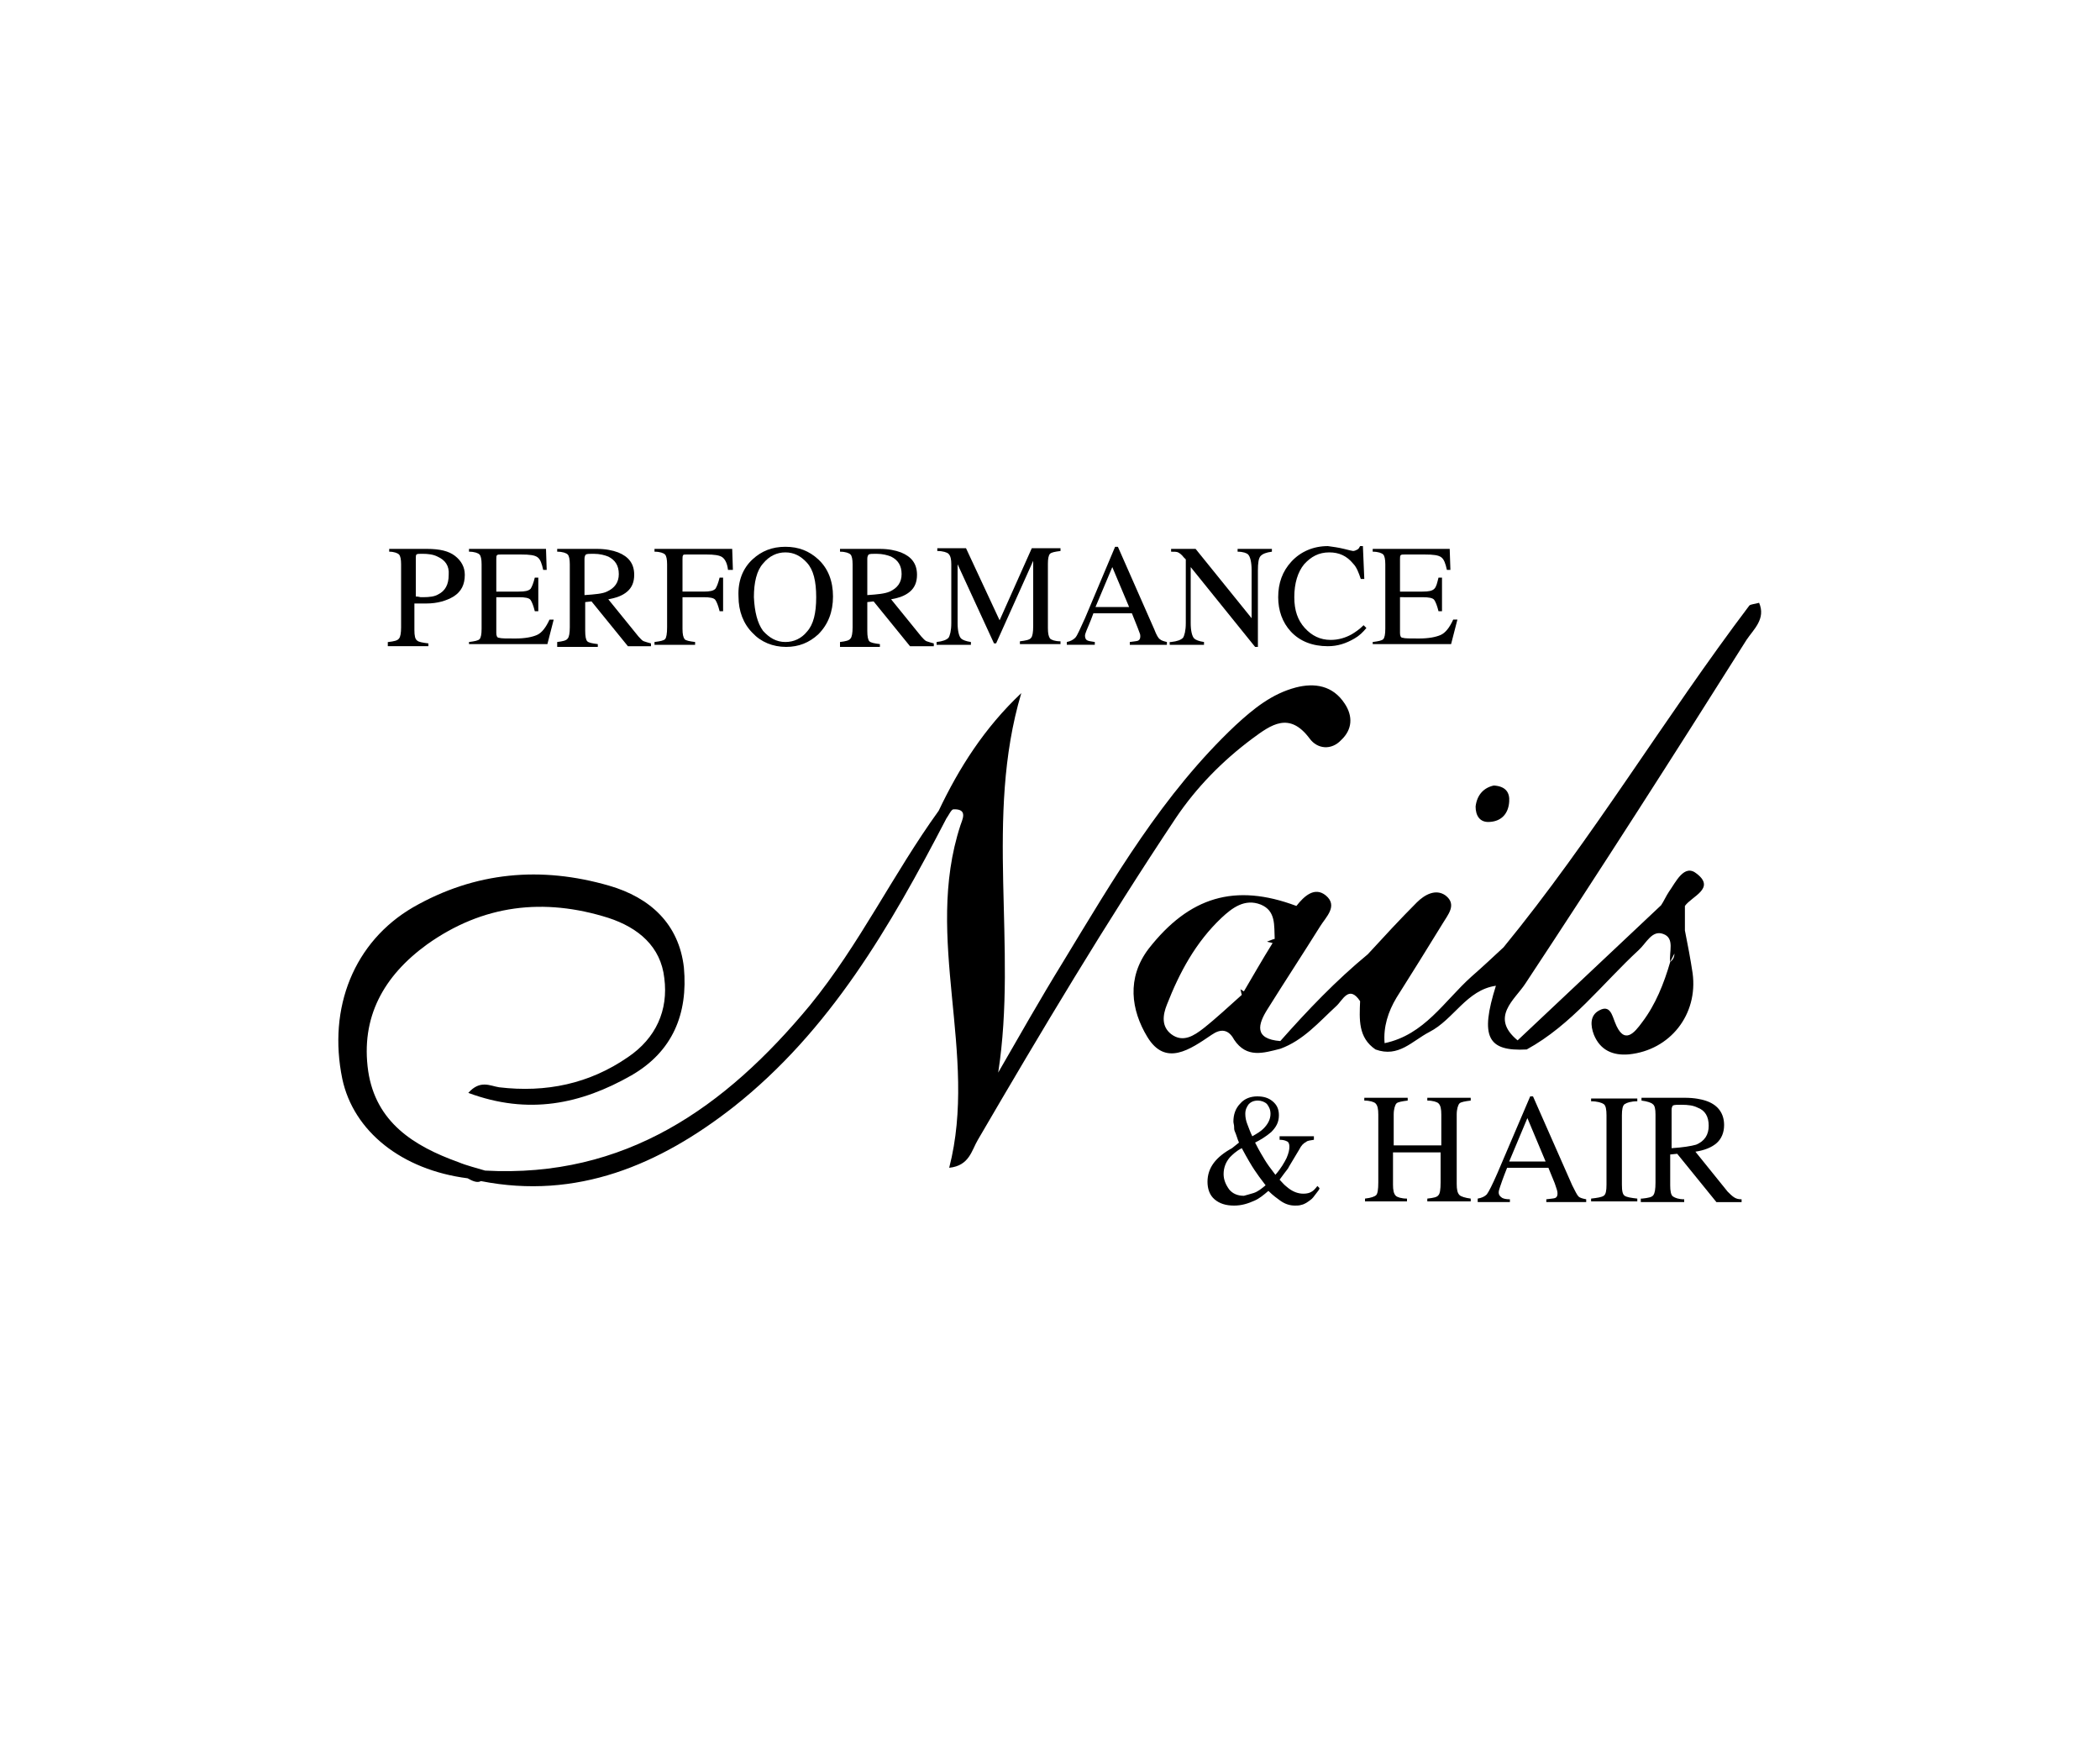 <?xml version="1.0" encoding="utf-8"?>
<!-- Generator: Adobe Illustrator 24.0.3, SVG Export Plug-In . SVG Version: 6.00 Build 0)  -->
<svg version="1.1" id="Capa_1" xmlns="http://www.w3.org/2000/svg" xmlns:xlink="http://www.w3.org/1999/xlink" x="0px" y="0px"
	 viewBox="0 0 300 250" style="enable-background:new 0 0 300 250;" xml:space="preserve">
<g>
	<g>
		<path d="M178.9,105.5c2.7-2,5.3-3.9,8.2,0c1.1,1.5,3.1,1.7,4.5,0.2c1.6-1.5,1.7-3.4,0.5-5.2c-1.7-2.6-4.3-3-7-2.3
			c-3.4,0.9-6,3-8.6,5.4c-10.4,9.8-17.4,21.9-24.7,33.9c-3.2,5.2-6.2,10.5-9.2,15.7c2.8-18.1-2-36.4,3.3-54.2
			c-5.3,5-8.9,10.7-11.8,16.8c0,0,0,0,0,0c-6.5,9-11.3,19.1-18.4,27.8c-12.1,14.6-26.4,24.7-46.4,23.6c0,0,0,0,0,0
			c-1.3-0.4-2.6-0.7-3.8-1.2c-6.4-2.3-11.8-5.7-12.9-13c-1.1-7.7,2.2-13.6,8.4-18.1c8-5.7,16.7-6.7,25.9-3.8c4.3,1.4,7.5,4.1,8,8.6
			c0.6,4.6-1.2,8.6-5.2,11.3c-5.5,3.8-11.7,5.1-18.4,4.3c-1.3-0.2-2.7-1.1-4.4,0.8c8.6,3.2,16.1,1.6,23.3-2.5
			c5.9-3.4,8.1-8.8,7.5-15.4C97,132,92.9,128.2,87,126.5c-9.7-2.8-19.1-2-28,3.1c-8.4,4.9-12.2,14.3-10.1,24.5
			c1.6,7.5,8.5,13,17.9,14.2c0.7,0.4,1.4,0.7,1.9,0.4c13.7,2.7,25.5-2.3,36.1-10.6c13.8-10.9,22.4-25.8,30.4-41.2c0,0,0,0,0,0h0
			c0.3-0.4,0.7-1.3,1-1.3c2.2-0.1,1.2,1.6,1,2.3c-5.3,16.2,2.6,32.6-1.6,48.9c2.9-0.3,3.2-2.5,4.1-4c9.1-15.6,18.3-31,28.3-46
			C170.9,112.5,174.6,108.7,178.9,105.5z"/>
		<path d="M249.5,91.4c1-1.5,2.8-3,1.8-5.3c-0.7,0.2-1.2,0.2-1.4,0.4c-12.1,16-22.4,33.3-35.1,48.8c0,0,0,0,0,0
			c-1.5,1.4-3,2.8-4.6,4.2c-3.9,3.5-6.7,8.3-12.4,9.5l0,0v0c-0.2-2.3,0.5-4.5,1.7-6.5c2.2-3.5,4.4-7,6.6-10.6c0.7-1.2,2.1-2.7,0.4-4
			c-1.4-1-3-0.1-4.1,1c-2.4,2.4-4.7,4.9-7,7.4c0,0,0,0,0,0c-4.6,3.8-8.6,8-12.5,12.4c0,0,0,0,0,0c-3.8-0.3-3.2-2.4-1.8-4.6
			c2.5-4,5-7.8,7.5-11.8c0.8-1.3,2.6-2.9,0.8-4.4c-1.6-1.3-3.1,0.1-4.2,1.5c0,0,0,0,0,0c-8.8-3.3-15.3-1.3-21.1,6.1
			c-3.2,4.2-2.5,8.8-0.2,12.6c2.6,4.3,6.1,1.8,9.2-0.3c1.3-0.9,2.4-0.8,3.2,0.7c0,0,0,0,0,0c0,0,0,0,0,0c1.8,2.7,4.2,1.9,6.6,1.3
			c3.3-1.2,5.5-3.8,8-6.1c0.9-0.8,1.8-3.1,3.4-0.7c0,0,0,0,0,0c0,0,0,0,0,0c-0.1,2.6-0.3,5.2,2.2,6.9c3.3,1.2,5.2-1.2,7.7-2.5
			c3.5-1.8,5.3-6,9.5-6.6c0,0,0,0,0,0c0,0,0,0,0,0c-2.3,7.3-1.2,9.4,4.4,9.1c0,0,0,0,0,0c0,0,0,0,0,0c6.4-3.5,10.8-9.4,16-14.2
			c1.1-1,1.9-2.9,3.5-2.3c1.7,0.6,0.8,2.6,1,4c0.2-0.4,0.4-0.8,0.6-1.2c0,0.5-0.2,0.9-0.6,1.2c-0.9,3.1-2.1,6.1-4,8.6
			c-1.1,1.5-2.6,3.4-3.9,0c-0.4-1-0.7-2.5-2.2-1.7c-1.4,0.7-1.3,2.2-0.8,3.5c0.9,2.2,2.7,3,5,2.8c5.9-0.6,9.9-5.7,9.1-11.6
			c-0.3-2-0.7-4.1-1.1-6.1l0,0c0-1.2,0-2.3,0-3.5c1-1.4,4.4-2.5,1.7-4.6c-1.8-1.5-3,1.2-4,2.6c-0.4,0.6-0.7,1.3-1.1,1.9c0,0,0,0,0,0
			c-6.8,6.4-13.7,12.9-20.5,19.3c0,0,0,0,0,0c-4-3.3-0.4-5.8,1.1-8.1C228.6,124.3,239.1,107.9,249.5,91.4z M177.7,141.6
			c-0.2-0.1-0.3-0.2-0.5-0.3c0.1,0.3,0.1,0.5,0.2,0.8c0,0,0,0,0,0c-1.8,1.6-3.6,3.3-5.5,4.8c-1.3,1-2.9,2.1-4.6,0.8
			c-1.4-1.1-1.2-2.7-0.6-4.2c1.8-4.6,4.1-8.9,7.8-12.4c1.5-1.4,3.3-2.8,5.6-1.9c2.2,0.9,1.9,3,2,4.9c-0.4,0.1-0.8,0.3-1.1,0.4
			c0.3,0.1,0.5,0.1,0.8,0.2C180.3,137.1,179,139.4,177.7,141.6z"/>
		<path d="M212.8,117.4c1.8-0.1,2.7-1.3,2.8-2.9c0.1-1.3-0.5-2.2-2.2-2.3c-1.4,0.3-2.4,1.3-2.6,3
			C210.8,116.5,211.4,117.5,212.8,117.4z"/>
	</g>
	<g>
		<g>
			<path d="M55.5,91.7c0.8-0.1,1.3-0.2,1.5-0.5c0.2-0.2,0.3-0.8,0.3-1.6v-9c0-0.7-0.1-1.2-0.3-1.4c-0.2-0.2-0.7-0.4-1.4-0.4v-0.4H61
				c1.8,0,3.1,0.3,4,1c0.9,0.7,1.4,1.6,1.4,2.7c0,1.4-0.5,2.4-1.6,3.1c-1,0.6-2.3,1-3.9,1c-0.2,0-0.5,0-0.9,0c-0.3,0-0.6,0-0.8,0
				v3.8c0,0.8,0.1,1.3,0.4,1.5c0.2,0.2,0.8,0.3,1.6,0.4v0.4h-5.8V91.7z M62.5,79.5c-0.6-0.3-1.3-0.4-2.2-0.4c-0.4,0-0.7,0-0.8,0.1
				c-0.1,0.1-0.1,0.3-0.1,0.6v5.4c0.4,0,0.6,0.1,0.7,0.1s0.2,0,0.3,0c1,0,1.7-0.1,2.2-0.4c1-0.5,1.5-1.4,1.5-2.8
				C64.2,80.8,63.6,80,62.5,79.5z"/>
			<path d="M67,91.7c0.8-0.1,1.3-0.2,1.5-0.4c0.2-0.2,0.3-0.7,0.3-1.5v-9.2c0-0.7-0.1-1.2-0.3-1.4c-0.2-0.2-0.7-0.4-1.5-0.4v-0.4h11
				l0.1,3h-0.5c-0.2-0.9-0.4-1.5-0.8-1.8c-0.4-0.3-1.1-0.4-2.4-0.4h-2.8c-0.3,0-0.5,0-0.6,0.1c-0.1,0.1-0.1,0.3-0.1,0.6v4.6h3.2
				c0.9,0,1.4-0.1,1.7-0.4c0.2-0.3,0.4-0.8,0.6-1.6h0.5v4.8h-0.5c-0.2-0.8-0.4-1.3-0.6-1.6c-0.2-0.3-0.8-0.4-1.7-0.4h-3.2v5.1
				c0,0.4,0.1,0.7,0.4,0.7c0.3,0.1,1,0.1,2.3,0.1c1.4,0,2.4-0.2,3.1-0.5c0.7-0.3,1.3-1.1,1.8-2.2h0.6l-0.9,3.5H67V91.7z"/>
			<path d="M79.6,91.7c0.8-0.1,1.3-0.2,1.5-0.5c0.2-0.2,0.3-0.8,0.3-1.6v-9c0-0.7-0.1-1.2-0.3-1.4c-0.2-0.2-0.7-0.4-1.5-0.4v-0.4
				h5.7c1.2,0,2.2,0.2,3,0.5c1.5,0.6,2.3,1.6,2.3,3.2c0,1-0.3,1.8-1,2.4c-0.7,0.6-1.6,0.9-2.7,1.1l4.3,5.3c0.3,0.3,0.5,0.6,0.8,0.7
				c0.3,0.1,0.6,0.2,1,0.3v0.4h-3.3l-5.2-6.4l-0.9,0.1v4.1c0,0.8,0.1,1.3,0.3,1.5c0.2,0.2,0.7,0.3,1.5,0.4v0.4h-5.8V91.7z
				 M86.7,84.5c1.1-0.5,1.7-1.3,1.7-2.5c0-1.2-0.5-2-1.5-2.5c-0.5-0.2-1.2-0.4-2.1-0.4c-0.6,0-0.9,0-1.1,0.1
				c-0.1,0.1-0.2,0.3-0.2,0.6V85C85,84.9,86.1,84.8,86.7,84.5z"/>
			<path d="M93.5,91.7c0.8-0.1,1.3-0.2,1.5-0.4c0.2-0.2,0.3-0.8,0.3-1.7v-9c0-0.7-0.1-1.2-0.3-1.4c-0.2-0.2-0.7-0.4-1.5-0.4v-0.4
				h11.1l0.1,3H104c-0.1-0.9-0.4-1.5-0.8-1.8c-0.4-0.3-1.2-0.4-2.3-0.4h-2.8c-0.3,0-0.5,0-0.5,0.1c-0.1,0.1-0.1,0.3-0.1,0.6v4.6h3
				c0.9,0,1.4-0.1,1.7-0.4c0.2-0.3,0.4-0.8,0.6-1.6h0.5v4.8h-0.5c-0.2-0.8-0.4-1.3-0.6-1.6c-0.2-0.3-0.8-0.4-1.7-0.4h-3v4.5
				c0,0.8,0.1,1.2,0.3,1.5c0.2,0.2,0.7,0.3,1.5,0.4v0.4h-5.8V91.7z"/>
			<path d="M107.5,79.9c1.3-1.2,2.8-1.8,4.7-1.8c1.9,0,3.4,0.6,4.7,1.8c1.4,1.3,2.1,3.1,2.1,5.3c0,2.2-0.7,4-2.1,5.4
				c-1.3,1.2-2.8,1.8-4.6,1.8c-1.9,0-3.6-0.7-4.8-2c-1.3-1.3-2-3.1-2-5.2C105.4,83,106.1,81.2,107.5,79.9z M109,90.1
				c0.9,1,1.9,1.6,3.2,1.6c1.2,0,2.3-0.5,3.1-1.5c0.9-1,1.3-2.6,1.3-4.9c0-2.3-0.4-3.9-1.3-4.9c-0.9-1-1.9-1.5-3.1-1.5
				c-1.2,0-2.3,0.5-3.2,1.6c-0.9,1-1.3,2.7-1.3,4.8C107.8,87.4,108.2,89,109,90.1z"/>
			<path d="M120,91.7c0.8-0.1,1.3-0.2,1.5-0.5c0.2-0.2,0.3-0.8,0.3-1.6v-9c0-0.7-0.1-1.2-0.3-1.4c-0.2-0.2-0.7-0.4-1.5-0.4v-0.4h5.7
				c1.2,0,2.2,0.2,3,0.5c1.5,0.6,2.3,1.6,2.3,3.2c0,1-0.3,1.8-1,2.4c-0.7,0.6-1.6,0.9-2.7,1.1l4.3,5.3c0.3,0.3,0.5,0.6,0.8,0.7
				c0.3,0.1,0.6,0.2,1,0.3v0.4H130l-5.2-6.4l-0.9,0.1v4.1c0,0.8,0.1,1.3,0.3,1.5c0.2,0.2,0.7,0.3,1.5,0.4v0.4H120V91.7z M127.1,84.5
				c1.1-0.5,1.7-1.3,1.7-2.5c0-1.2-0.5-2-1.5-2.5c-0.5-0.2-1.2-0.4-2.1-0.4c-0.6,0-0.9,0-1.1,0.1c-0.1,0.1-0.2,0.3-0.2,0.6V85
				C125.4,84.9,126.4,84.8,127.1,84.5z"/>
			<path d="M133.8,91.7c0.9-0.1,1.4-0.3,1.7-0.6c0.2-0.3,0.4-1,0.4-2.1v-8.4c0-0.7-0.1-1.2-0.4-1.5c-0.2-0.2-0.8-0.4-1.6-0.4v-0.4
				h4.1l4.8,10.3l4.6-10.3h4.1v0.4c-0.8,0.1-1.3,0.2-1.5,0.4c-0.2,0.2-0.3,0.7-0.3,1.4v9.2c0,0.8,0.1,1.2,0.3,1.5
				c0.2,0.2,0.7,0.4,1.5,0.4v0.4h-5.8v-0.4c0.8-0.1,1.4-0.2,1.6-0.5c0.2-0.2,0.3-0.8,0.3-1.7v-9.3l-5.3,11.8H142l-5.2-11.3V89
				c0,1.1,0.2,1.9,0.5,2.2c0.2,0.2,0.7,0.4,1.4,0.5v0.4h-4.9V91.7z"/>
			<path d="M152.4,92.1v-0.4c0.5-0.1,0.9-0.3,1.2-0.6c0.3-0.3,0.7-1.3,1.4-2.8l4.3-10.2h0.4l5.2,11.8c0.3,0.8,0.6,1.3,0.8,1.4
				c0.2,0.2,0.6,0.3,1,0.4v0.4h-5.3v-0.4c0.6-0.1,1-0.1,1.2-0.2c0.2-0.1,0.3-0.3,0.3-0.6c0-0.1,0-0.3-0.1-0.5
				c-0.1-0.3-0.2-0.5-0.3-0.8l-0.8-2h-5.5c-0.5,1.4-0.9,2.2-1,2.5c-0.1,0.3-0.2,0.5-0.2,0.7c0,0.3,0.1,0.6,0.4,0.7
				c0.2,0.1,0.5,0.1,1,0.2v0.4H152.4z M161.3,86.7l-2.4-5.7l-2.4,5.7H161.3z"/>
			<path d="M167.3,91.7c0.9-0.1,1.4-0.3,1.7-0.6c0.2-0.3,0.4-1,0.4-2.1v-9.1l-0.3-0.3c-0.3-0.4-0.6-0.6-0.8-0.7
				c-0.2-0.1-0.5-0.1-1-0.1v-0.4h3.5l8,9.9v-6.9c0-1.1-0.2-1.9-0.5-2.2c-0.2-0.2-0.7-0.4-1.5-0.4v-0.4h4.9v0.4
				c-0.8,0.1-1.3,0.3-1.6,0.6c-0.3,0.3-0.4,1-0.4,2.1v10.9h-0.4l-9.2-11.4V89c0,1.1,0.2,1.9,0.5,2.2c0.2,0.2,0.7,0.4,1.4,0.5v0.4
				h-4.9V91.7z"/>
			<path d="M192,78.4c0.8,0.2,1.2,0.3,1.3,0.3c0.2,0,0.4-0.1,0.6-0.2s0.3-0.3,0.4-0.5h0.4l0.2,4.7h-0.5c-0.3-0.9-0.6-1.7-1.1-2.2
				c-0.9-1.1-2-1.6-3.4-1.6c-1.5,0-2.6,0.6-3.6,1.7c-0.9,1.1-1.4,2.7-1.4,4.7c0,1.9,0.5,3.3,1.5,4.4c1,1.1,2.2,1.7,3.7,1.7
				c1.1,0,2.1-0.3,3-0.8c0.5-0.3,1.1-0.7,1.7-1.3l0.4,0.4c-0.5,0.6-1,1.1-1.7,1.5c-1.2,0.7-2.4,1.1-3.8,1.1c-2.2,0-4-0.7-5.3-2.1
				c-1.2-1.3-1.8-3-1.8-4.9c0-2,0.6-3.7,1.9-5.1c1.3-1.4,3.1-2.2,5.2-2.2C190.4,78.1,191.2,78.2,192,78.4z"/>
			<path d="M196.1,91.7c0.8-0.1,1.3-0.2,1.5-0.4c0.2-0.2,0.3-0.7,0.3-1.5v-9.2c0-0.7-0.1-1.2-0.3-1.4c-0.2-0.2-0.7-0.4-1.5-0.4v-0.4
				h11l0.1,3h-0.5c-0.2-0.9-0.4-1.5-0.8-1.8c-0.4-0.3-1.1-0.4-2.4-0.4h-2.8c-0.3,0-0.5,0-0.6,0.1c-0.1,0.1-0.1,0.3-0.1,0.6v4.6h3.2
				c0.9,0,1.4-0.1,1.7-0.4s0.4-0.8,0.6-1.6h0.5v4.8h-0.5c-0.2-0.8-0.4-1.3-0.6-1.6c-0.2-0.3-0.8-0.4-1.7-0.4H200v5.1
				c0,0.4,0.1,0.7,0.4,0.7c0.3,0.1,1,0.1,2.3,0.1c1.4,0,2.4-0.2,3.1-0.5c0.7-0.3,1.3-1.1,1.8-2.2h0.6l-0.9,3.5h-11.2V91.7z"/>
		</g>
		<g>
			<path d="M177,163.2c-0.1-0.2-0.2-0.5-0.3-0.8c-0.1-0.3-0.2-0.6-0.3-0.8c-0.1-0.2-0.1-0.5-0.1-0.7c0-0.2-0.1-0.5-0.1-0.7
				c0-1,0.3-1.9,1-2.6c0.6-0.7,1.5-1,2.4-1c0.9,0,1.6,0.2,2.2,0.7c0.6,0.5,0.9,1.1,0.9,2c0,1-0.4,1.7-1.1,2.4
				c-0.7,0.6-1.5,1.1-2.3,1.5c0.6,1.2,1.1,2,1.4,2.5c0.3,0.5,0.8,1.2,1.5,2.1c0.8-0.9,1.3-1.8,1.6-2.4c0.3-0.7,0.4-1.2,0.4-1.6
				c0-0.4-0.1-0.7-0.4-0.8c-0.2-0.1-0.5-0.2-1-0.2v-0.5h4.9v0.5c-0.5,0.1-0.9,0.1-1.1,0.3c-0.4,0.2-0.7,0.5-1,1.1l-0.6,1
				c-0.4,0.7-0.8,1.3-1,1.7c-0.3,0.4-0.7,0.9-1.2,1.6c0.3,0.3,0.6,0.7,1,1c0.8,0.7,1.6,1,2.4,1c0.5,0,0.9-0.1,1.2-0.3
				c0.2-0.1,0.5-0.4,0.8-0.8l0.3,0.3c0,0.2-0.2,0.4-0.5,0.8c-0.3,0.4-0.5,0.7-0.8,0.9c-0.4,0.3-0.8,0.6-1.3,0.7
				c-0.3,0.1-0.6,0.1-0.9,0.1c-0.7,0-1.4-0.2-2.1-0.7c-0.4-0.3-1-0.7-1.7-1.4c-0.7,0.6-1.3,1.1-2,1.4c-0.9,0.4-1.8,0.7-2.9,0.7
				c-1.2,0-2.1-0.3-2.8-0.9c-0.7-0.6-1-1.5-1-2.5c0-1,0.3-1.9,0.9-2.7c0.6-0.8,1.5-1.5,2.6-2.1L177,163.2z M179.1,170.4
				c0.6-0.2,1.1-0.6,1.7-1.1c-0.7-0.9-1.2-1.6-1.6-2.2c-0.4-0.6-1-1.6-1.8-3.1c-0.8,0.4-1.3,0.9-1.7,1.3c-0.6,0.7-0.9,1.5-0.9,2.4
				c0,0.8,0.3,1.5,0.8,2.2c0.5,0.6,1.2,0.9,2.1,0.9C178,170.7,178.5,170.6,179.1,170.4z M180.5,161.2c0.6-0.6,1-1.3,1-2.1
				c0-0.6-0.2-1-0.5-1.4c-0.3-0.3-0.8-0.5-1.3-0.5c-0.6,0-1,0.2-1.3,0.5c-0.3,0.4-0.5,0.8-0.5,1.4c0,0.5,0.1,1,0.3,1.5
				c0.2,0.5,0.4,1.1,0.7,1.7C179.6,161.9,180.1,161.6,180.5,161.2z"/>
			<path d="M195,171.2c0.9-0.1,1.4-0.3,1.6-0.5c0.2-0.2,0.3-0.8,0.3-1.8v-9.7c0-0.8-0.1-1.3-0.4-1.6c-0.2-0.2-0.8-0.4-1.6-0.4v-0.4
				h6.2v0.4c-0.8,0.1-1.4,0.2-1.6,0.4c-0.2,0.2-0.4,0.8-0.4,1.6v4.4h6.8v-4.4c0-0.8-0.1-1.3-0.4-1.6c-0.2-0.2-0.8-0.4-1.6-0.4v-0.4
				h6.2v0.4c-0.8,0.1-1.4,0.2-1.6,0.4c-0.2,0.2-0.4,0.8-0.4,1.6v9.9c0,0.8,0.1,1.3,0.4,1.6c0.2,0.2,0.8,0.4,1.6,0.5v0.4h-6.2v-0.4
				c0.9-0.1,1.4-0.2,1.6-0.5c0.2-0.2,0.3-0.8,0.3-1.8v-4.3h-6.8v4.6c0,0.8,0.1,1.3,0.4,1.6c0.2,0.2,0.8,0.4,1.6,0.4v0.4H195V171.2z"
				/>
			<path d="M211.1,171.6v-0.4c0.6-0.1,1-0.3,1.3-0.6c0.3-0.4,0.8-1.4,1.5-3l4.7-11h0.4l5.6,12.7c0.4,0.8,0.7,1.4,0.9,1.6
				c0.2,0.2,0.6,0.3,1.1,0.4v0.4h-5.7v-0.4c0.7-0.1,1.1-0.1,1.3-0.2c0.2-0.1,0.3-0.3,0.3-0.6c0-0.1,0-0.3-0.1-0.6
				c-0.1-0.3-0.2-0.6-0.3-0.9l-0.9-2.2h-5.9c-0.6,1.5-0.9,2.4-1,2.7c-0.1,0.3-0.2,0.6-0.2,0.8c0,0.4,0.2,0.6,0.5,0.8
				c0.2,0.1,0.5,0.2,1.1,0.2v0.4H211.1z M220.8,165.9l-2.6-6.2l-2.6,6.2H220.8z"/>
			<path d="M227.3,171.2c0.9-0.1,1.5-0.2,1.8-0.4s0.4-0.7,0.4-1.6v-9.9c0-0.8-0.1-1.4-0.4-1.6c-0.3-0.2-0.9-0.4-1.8-0.4v-0.4h6.6
				v0.4c-0.9,0-1.5,0.2-1.8,0.4c-0.3,0.2-0.4,0.8-0.4,1.6v9.9c0,0.9,0.1,1.4,0.4,1.6s0.9,0.3,1.8,0.4v0.4h-6.6V171.2z"/>
			<path d="M234.6,171.2c0.9-0.1,1.4-0.2,1.6-0.5c0.2-0.3,0.3-0.8,0.3-1.8v-9.7c0-0.8-0.1-1.3-0.4-1.5c-0.2-0.2-0.8-0.4-1.6-0.5
				v-0.4h6.2c1.3,0,2.4,0.2,3.2,0.5c1.6,0.6,2.4,1.8,2.4,3.4c0,1.1-0.4,2-1.1,2.6c-0.7,0.6-1.7,1-3,1.2l4.6,5.7
				c0.3,0.3,0.6,0.6,0.9,0.8c0.3,0.2,0.6,0.3,1.1,0.3v0.4h-3.6l-5.6-6.9l-1,0.1v4.4c0,0.8,0.1,1.4,0.4,1.6c0.3,0.2,0.8,0.4,1.6,0.4
				v0.4h-6.2V171.2z M242.3,163.5c1.2-0.5,1.8-1.4,1.8-2.7c0-1.3-0.5-2.2-1.6-2.6c-0.6-0.3-1.3-0.4-2.3-0.4c-0.6,0-1,0-1.2,0.1
				c-0.1,0.1-0.2,0.3-0.2,0.6v5.5C240.4,163.9,241.6,163.7,242.3,163.5z"/>
		</g>
	</g>
</g>
</svg>
